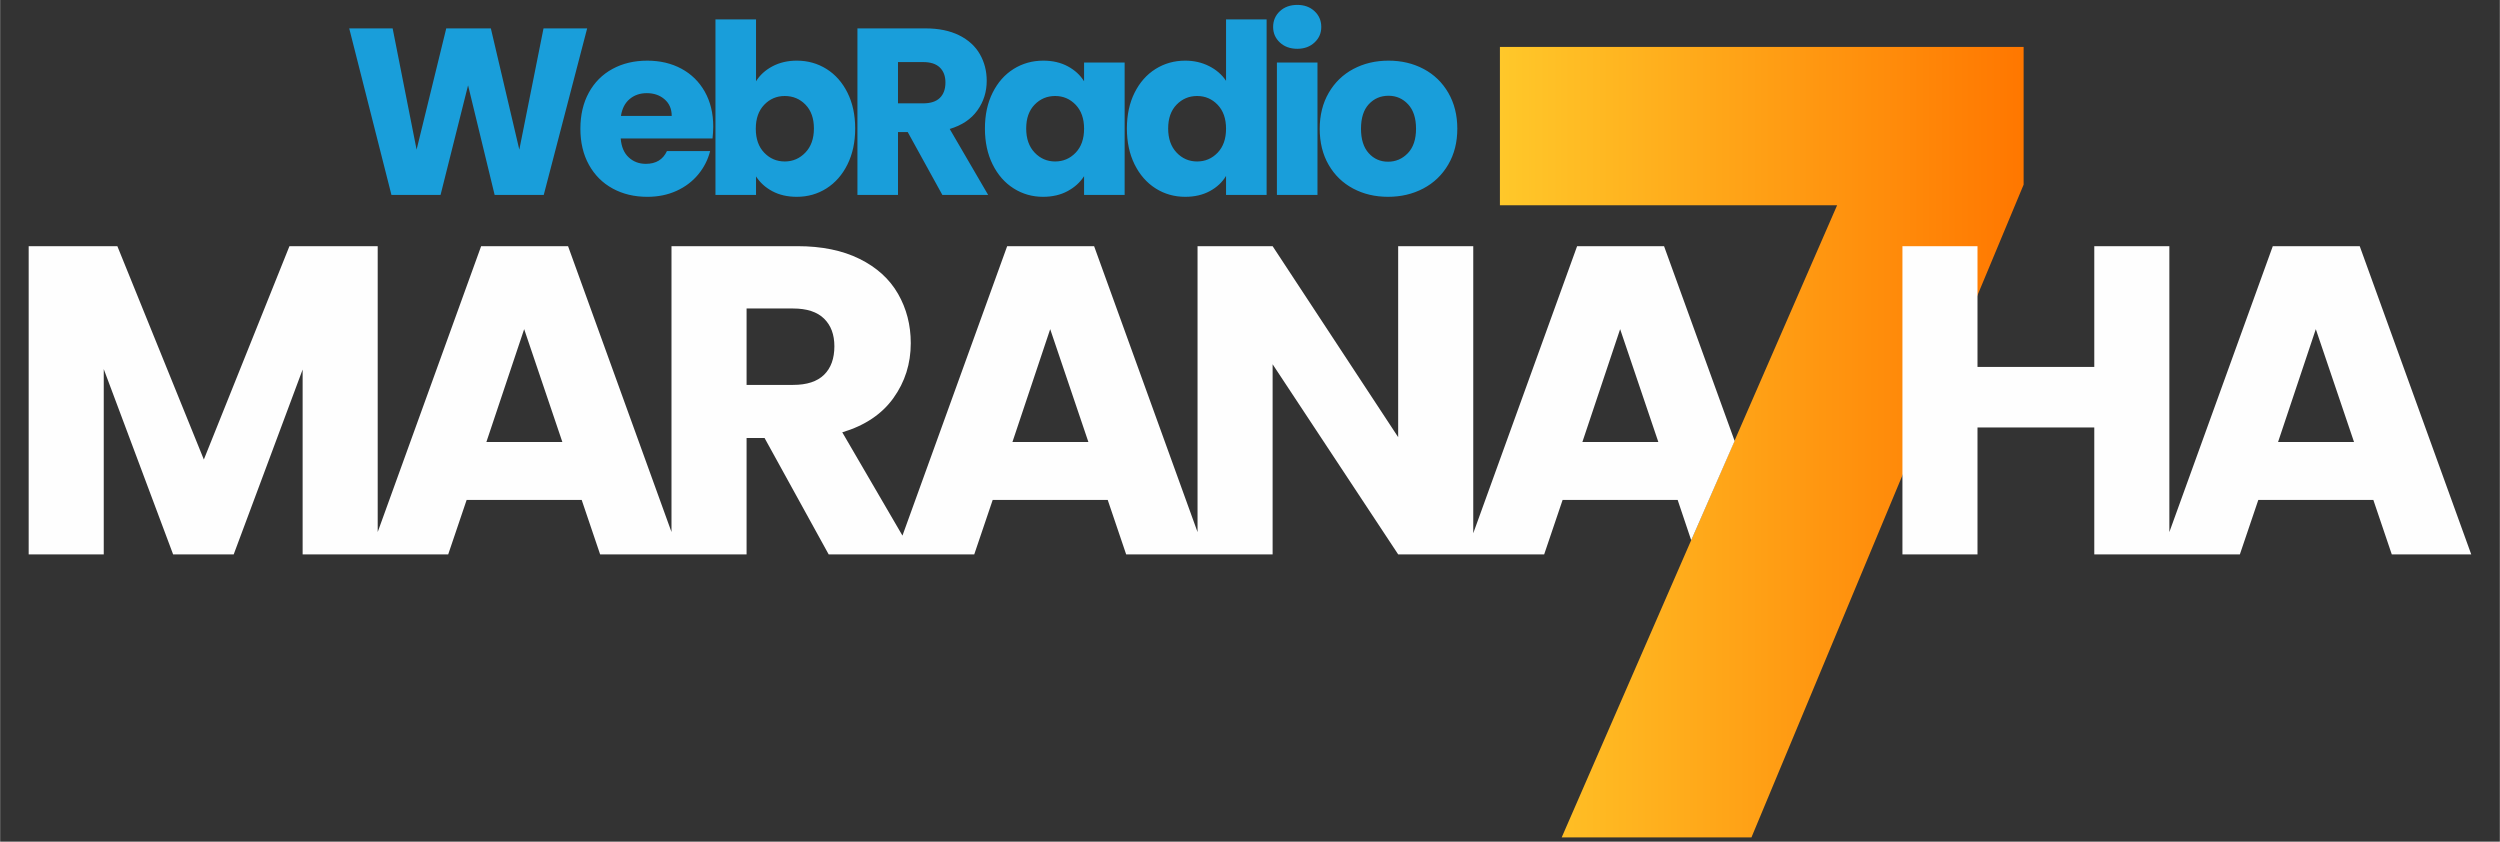 <?xml version="1.0" encoding="UTF-8"?>
<!DOCTYPE svg PUBLIC "-//W3C//DTD SVG 1.1//EN" "http://www.w3.org/Graphics/SVG/1.1/DTD/svg11.dtd">
<!-- Creator: CorelDRAW 2020 (64 Bit) -->
<svg xmlns="http://www.w3.org/2000/svg" xml:space="preserve" width="3508px" height="1181px" version="1.1" style="shape-rendering:geometricPrecision; text-rendering:geometricPrecision; image-rendering:optimizeQuality; fill-rule:evenodd; clip-rule:evenodd"
viewBox="0 0 3508 1181.14"
 xmlns:xlink="http://www.w3.org/1999/xlink"
 xmlns:xodm="http://www.corel.com/coreldraw/odm/2003">
 <rect x="0" y="0" width="3508" height="1181.14" fill="#333333" stroke="none"/>
 <defs>
  <style type="text/css">
   <![CDATA[
    .fil2 {fill:#199EDA;fill-rule:nonzero}
    .fil1 {fill:#FEFEFE;fill-rule:nonzero}
    .fil0 {fill:url(#id0);fill-rule:nonzero}
   ]]>
  </style>
  <linearGradient id="id0" gradientUnits="userSpaceOnUse" x1="2104.25" y1="618.73" x2="2838.65" y2="618.73">
   <stop offset="0" style="stop-opacity:1; stop-color:#FFC82A"/>
   <stop offset="1" style="stop-opacity:1; stop-color:#FF7700"/>
  </linearGradient>
 </defs>
 <g id="Camada_x0020_1">
  <g id="_2586794464544">
   <polygon class="fil0" points="2839.68,259.12 2457.73,1175.15 2191.44,1175.15 2577.95,288.03 2104.72,288.03 2104.72,65.86 2839.68,65.86 "/>
   <path class="fil1" d="M529.85 345.47l0 432.51 -105.35 0 0 -259.38 -96.72 259.38 -85.04 0 -97.34 -260.01 0 260.01 -105.35 0 0 -432.51 124.44 0 121.38 299.41 120.13 -299.41 123.85 0 0 0zm286.26 356.1l-161.45 0 -25.87 76.41 -110.29 0 156.51 -432.51 121.97 0 156.51 432.51 -111.51 0 -25.87 -76.41 0 0zm-27.13 -81.31l-53.59 -158.35 -53.01 158.35 106.6 0zm373.73 157.72l-89.94 -163.29 -25.25 0 0 163.29 -105.38 0 0 -432.51 176.82 0c34.1,0 63.16,5.97 87.19,17.87 24.03,11.91 42,28.22 53.91,48.97 11.91,20.75 17.88,43.85 17.88,69.32 0,28.75 -8.13,54.41 -24.35,77 -16.22,22.59 -40.16,38.63 -71.78,48.07l99.81 171.28 -118.91 0zm-115.19 -237.82l65.28 0c19.32,0 33.79,-4.72 43.44,-14.19 9.66,-9.43 14.5,-22.78 14.5,-40.03 0,-16.44 -4.84,-29.38 -14.5,-38.81 -9.65,-9.44 -24.12,-14.19 -43.44,-14.19l-65.28 0 0 107.22 0 0zm506.8 161.41l-161.41 0 -25.88 76.41 -110.28 0 156.47 -432.51 122.01 0 156.47 432.51 -111.5 0 -25.88 -76.41zm-27.12 -81.31l-53.6 -158.35 -52.97 158.35 106.57 0zm540.11 157.72l-105.38 0 -176.19 -266.79 0 266.79 -105.35 0 0 -432.51 105.35 0 176.19 268.01 0 -268.01 105.38 0 0 432.51zm286.85 -76.41l-161.44 0 -25.88 76.41 -110.25 0 156.47 -432.51 122.01 0 99.06 273.35 -60.94 139.38 -19.03 -56.63 0 0zm-27.12 -81.31l-53.6 -158.35 -52.97 158.35 106.57 0zm717.15 -274.79l0 432.51 -105.35 0 0 -178.07 -163.88 0 0 178.07 -105.35 0 0 -432.51 105.35 0 0 169.44 163.88 0 0 -169.44 105.35 0zm286.26 356.1l-161.41 0 -25.88 76.41 -110.28 0 156.47 -432.51 122 0 156.48 432.51 -111.51 0 -25.87 -76.41zm-27.1 -81.31l-53.62 -158.35 -52.97 158.35 106.59 0 0 0z"/>
   <path class="fil2" d="M823.78 39.85l-60.92 233.7 -68.91 0 -37.29 -153.8 -38.62 153.8 -68.91 0 -59.26 -233.7 60.93 0 33.62 170.12 41.61 -170.12 62.59 0 39.95 170.12 33.96 -170.12 61.25 0zm176.93 137.82c0,5.33 -0.34,10.88 -1,16.65l-128.84 0c0.89,11.54 4.61,20.36 11.15,26.46 6.55,6.11 14.6,9.16 24.14,9.16 14.2,0 24.08,-5.99 29.63,-17.98l60.59 0c-3.11,12.21 -8.71,23.2 -16.81,32.96 -8.11,9.77 -18.26,17.42 -30.47,22.97 -12.2,5.55 -25.85,8.32 -40.94,8.32 -18.2,0 -34.4,-3.88 -48.61,-11.65 -14.2,-7.77 -25.3,-18.86 -33.29,-33.29 -7.99,-14.42 -11.98,-31.29 -11.98,-50.6 0,-19.31 3.93,-36.18 11.81,-50.6 7.88,-14.43 18.92,-25.53 33.13,-33.3 14.2,-7.76 30.52,-11.65 48.94,-11.65 17.97,0 33.95,3.78 47.94,11.32 13.98,7.55 24.91,18.31 32.79,32.29 7.88,13.99 11.82,30.3 11.82,48.94zm-58.26 -14.98c0,-9.76 -3.33,-17.53 -9.99,-23.3 -6.66,-5.77 -14.98,-8.66 -24.97,-8.66 -9.54,0 -17.59,2.78 -24.14,8.32 -6.54,5.55 -10.59,13.43 -12.15,23.64l71.25 0zm118.33 -48.6c5.32,-8.66 12.98,-15.65 22.97,-20.98 9.99,-5.32 21.42,-7.99 34.29,-7.99 15.31,0 29.18,3.89 41.61,11.65 12.43,7.77 22.25,18.87 29.46,33.3 7.22,14.42 10.82,31.18 10.82,50.27 0,19.08 -3.6,35.89 -10.82,50.43 -7.21,14.54 -17.03,25.75 -29.46,33.63 -12.43,7.88 -26.3,11.81 -41.61,11.81 -13.1,0 -24.53,-2.6 -34.29,-7.82 -9.77,-5.21 -17.42,-12.15 -22.97,-20.81l0 25.97 -56.93 0 0 -246.35 56.93 0 0 86.89zm81.23 66.25c0,-14.21 -3.94,-25.36 -11.82,-33.46 -7.88,-8.1 -17.59,-12.15 -29.13,-12.15 -11.32,0 -20.92,4.1 -28.8,12.31 -7.88,8.22 -11.82,19.42 -11.82,33.63 0,14.2 3.94,25.41 11.82,33.62 7.88,8.21 17.48,12.32 28.8,12.32 11.32,0 20.97,-4.16 28.96,-12.48 7.99,-8.33 11.99,-19.59 11.99,-33.79zm180.25 93.21l-48.61 -88.22 -13.64 0 0 88.22 -56.93 0 0 -233.7 95.54 0c18.42,0 34.13,3.21 47.11,9.65 12.98,6.44 22.69,15.26 29.13,26.47 6.44,11.21 9.65,23.69 9.65,37.45 0,15.54 -4.38,29.41 -13.15,41.61 -8.76,12.21 -21.69,20.87 -38.78,25.97l53.93 92.55 -64.25 0zm-62.25 -128.5l35.28 0c10.43,0 18.26,-2.56 23.47,-7.66 5.22,-5.1 7.83,-12.32 7.83,-21.64 0,-8.88 -2.61,-15.87 -7.83,-20.97 -5.21,-5.11 -13.04,-7.66 -23.47,-7.66l-35.28 0 0 57.93zm121.99 35.29c0,-19.09 3.6,-35.85 10.82,-50.27 7.21,-14.43 17.03,-25.53 29.46,-33.3 12.43,-7.76 26.3,-11.65 41.61,-11.65 13.1,0 24.58,2.67 34.46,7.99 9.88,5.33 17.48,12.32 22.8,20.98l0 -26.3 56.93 0 0 185.76 -56.93 0 0 -26.3c-5.54,8.66 -13.26,15.65 -23.13,20.97 -9.88,5.33 -21.36,7.99 -34.46,7.99 -15.09,0 -28.85,-3.93 -41.28,-11.81 -12.43,-7.88 -22.25,-19.09 -29.46,-33.63 -7.22,-14.54 -10.82,-31.35 -10.82,-50.43zm139.15 0.33c0,-14.21 -3.94,-25.41 -11.81,-33.63 -7.88,-8.21 -17.48,-12.31 -28.8,-12.31 -11.32,0 -20.92,4.05 -28.8,12.15 -7.88,8.1 -11.82,19.25 -11.82,33.46 0,14.2 3.94,25.46 11.82,33.79 7.88,8.32 17.48,12.48 28.8,12.48 11.32,0 20.92,-4.11 28.8,-12.32 7.87,-8.21 11.81,-19.42 11.81,-33.62zm60.08 -0.33c0,-19.09 3.6,-35.85 10.81,-50.27 7.22,-14.43 17.04,-25.53 29.47,-33.3 12.43,-7.76 26.3,-11.65 41.61,-11.65 12.21,0 23.36,2.56 33.46,7.66 10.1,5.11 18.03,11.99 23.8,20.64l0 -86.22 56.93 0 0 246.35 -56.93 0 0 -26.63c-5.32,8.88 -12.93,15.98 -22.8,21.3 -9.88,5.33 -21.36,7.99 -34.46,7.99 -15.31,0 -29.18,-3.93 -41.61,-11.81 -12.43,-7.88 -22.25,-19.09 -29.47,-33.63 -7.21,-14.54 -10.81,-31.35 -10.81,-50.43zm139.15 0.33c0,-14.21 -3.94,-25.41 -11.82,-33.63 -7.87,-8.21 -17.47,-12.31 -28.79,-12.31 -11.32,0 -20.92,4.05 -28.8,12.15 -7.88,8.1 -11.82,19.25 -11.82,33.46 0,14.2 3.94,25.46 11.82,33.79 7.88,8.32 17.48,12.48 28.8,12.48 11.32,0 20.92,-4.11 28.79,-12.32 7.88,-8.21 11.82,-19.42 11.82,-33.62zm100.02 -112.19c-9.98,0 -18.14,-2.94 -24.47,-8.83 -6.32,-5.88 -9.48,-13.14 -9.48,-21.8 0,-8.88 3.16,-16.26 9.48,-22.14 6.33,-5.88 14.49,-8.82 24.47,-8.82 9.77,0 17.81,2.94 24.14,8.82 6.32,5.88 9.49,13.26 9.49,22.14 0,8.66 -3.17,15.92 -9.49,21.8 -6.33,5.89 -14.37,8.83 -24.14,8.83zm28.3 19.31l0 185.76 -56.93 0 0 -185.76 56.93 0zm99.02 188.42c-18.2,0 -34.57,-3.88 -49.1,-11.65 -14.54,-7.77 -25.97,-18.86 -34.29,-33.29 -8.33,-14.42 -12.49,-31.29 -12.49,-50.6 0,-19.09 4.22,-35.9 12.65,-50.44 8.44,-14.53 19.98,-25.69 34.63,-33.46 14.65,-7.76 31.07,-11.65 49.27,-11.65 18.2,0 34.62,3.89 49.27,11.65 14.65,7.77 26.19,18.93 34.62,33.46 8.44,14.54 12.65,31.35 12.65,50.44 0,19.09 -4.27,35.9 -12.82,50.43 -8.54,14.54 -20.19,25.69 -34.95,33.46 -14.76,7.77 -31.24,11.65 -49.44,11.65zm0 -49.27c10.88,0 20.14,-3.99 27.8,-11.98 7.66,-7.99 11.49,-19.42 11.49,-34.29 0,-14.87 -3.72,-26.3 -11.16,-34.29 -7.43,-7.99 -16.59,-11.99 -27.46,-11.99 -11.1,0 -20.31,3.94 -27.63,11.82 -7.33,7.88 -10.99,19.37 -10.99,34.46 0,14.87 3.61,26.3 10.82,34.29 7.21,7.99 16.26,11.98 27.13,11.98z"/>
  </g>
 </g>
</svg>
